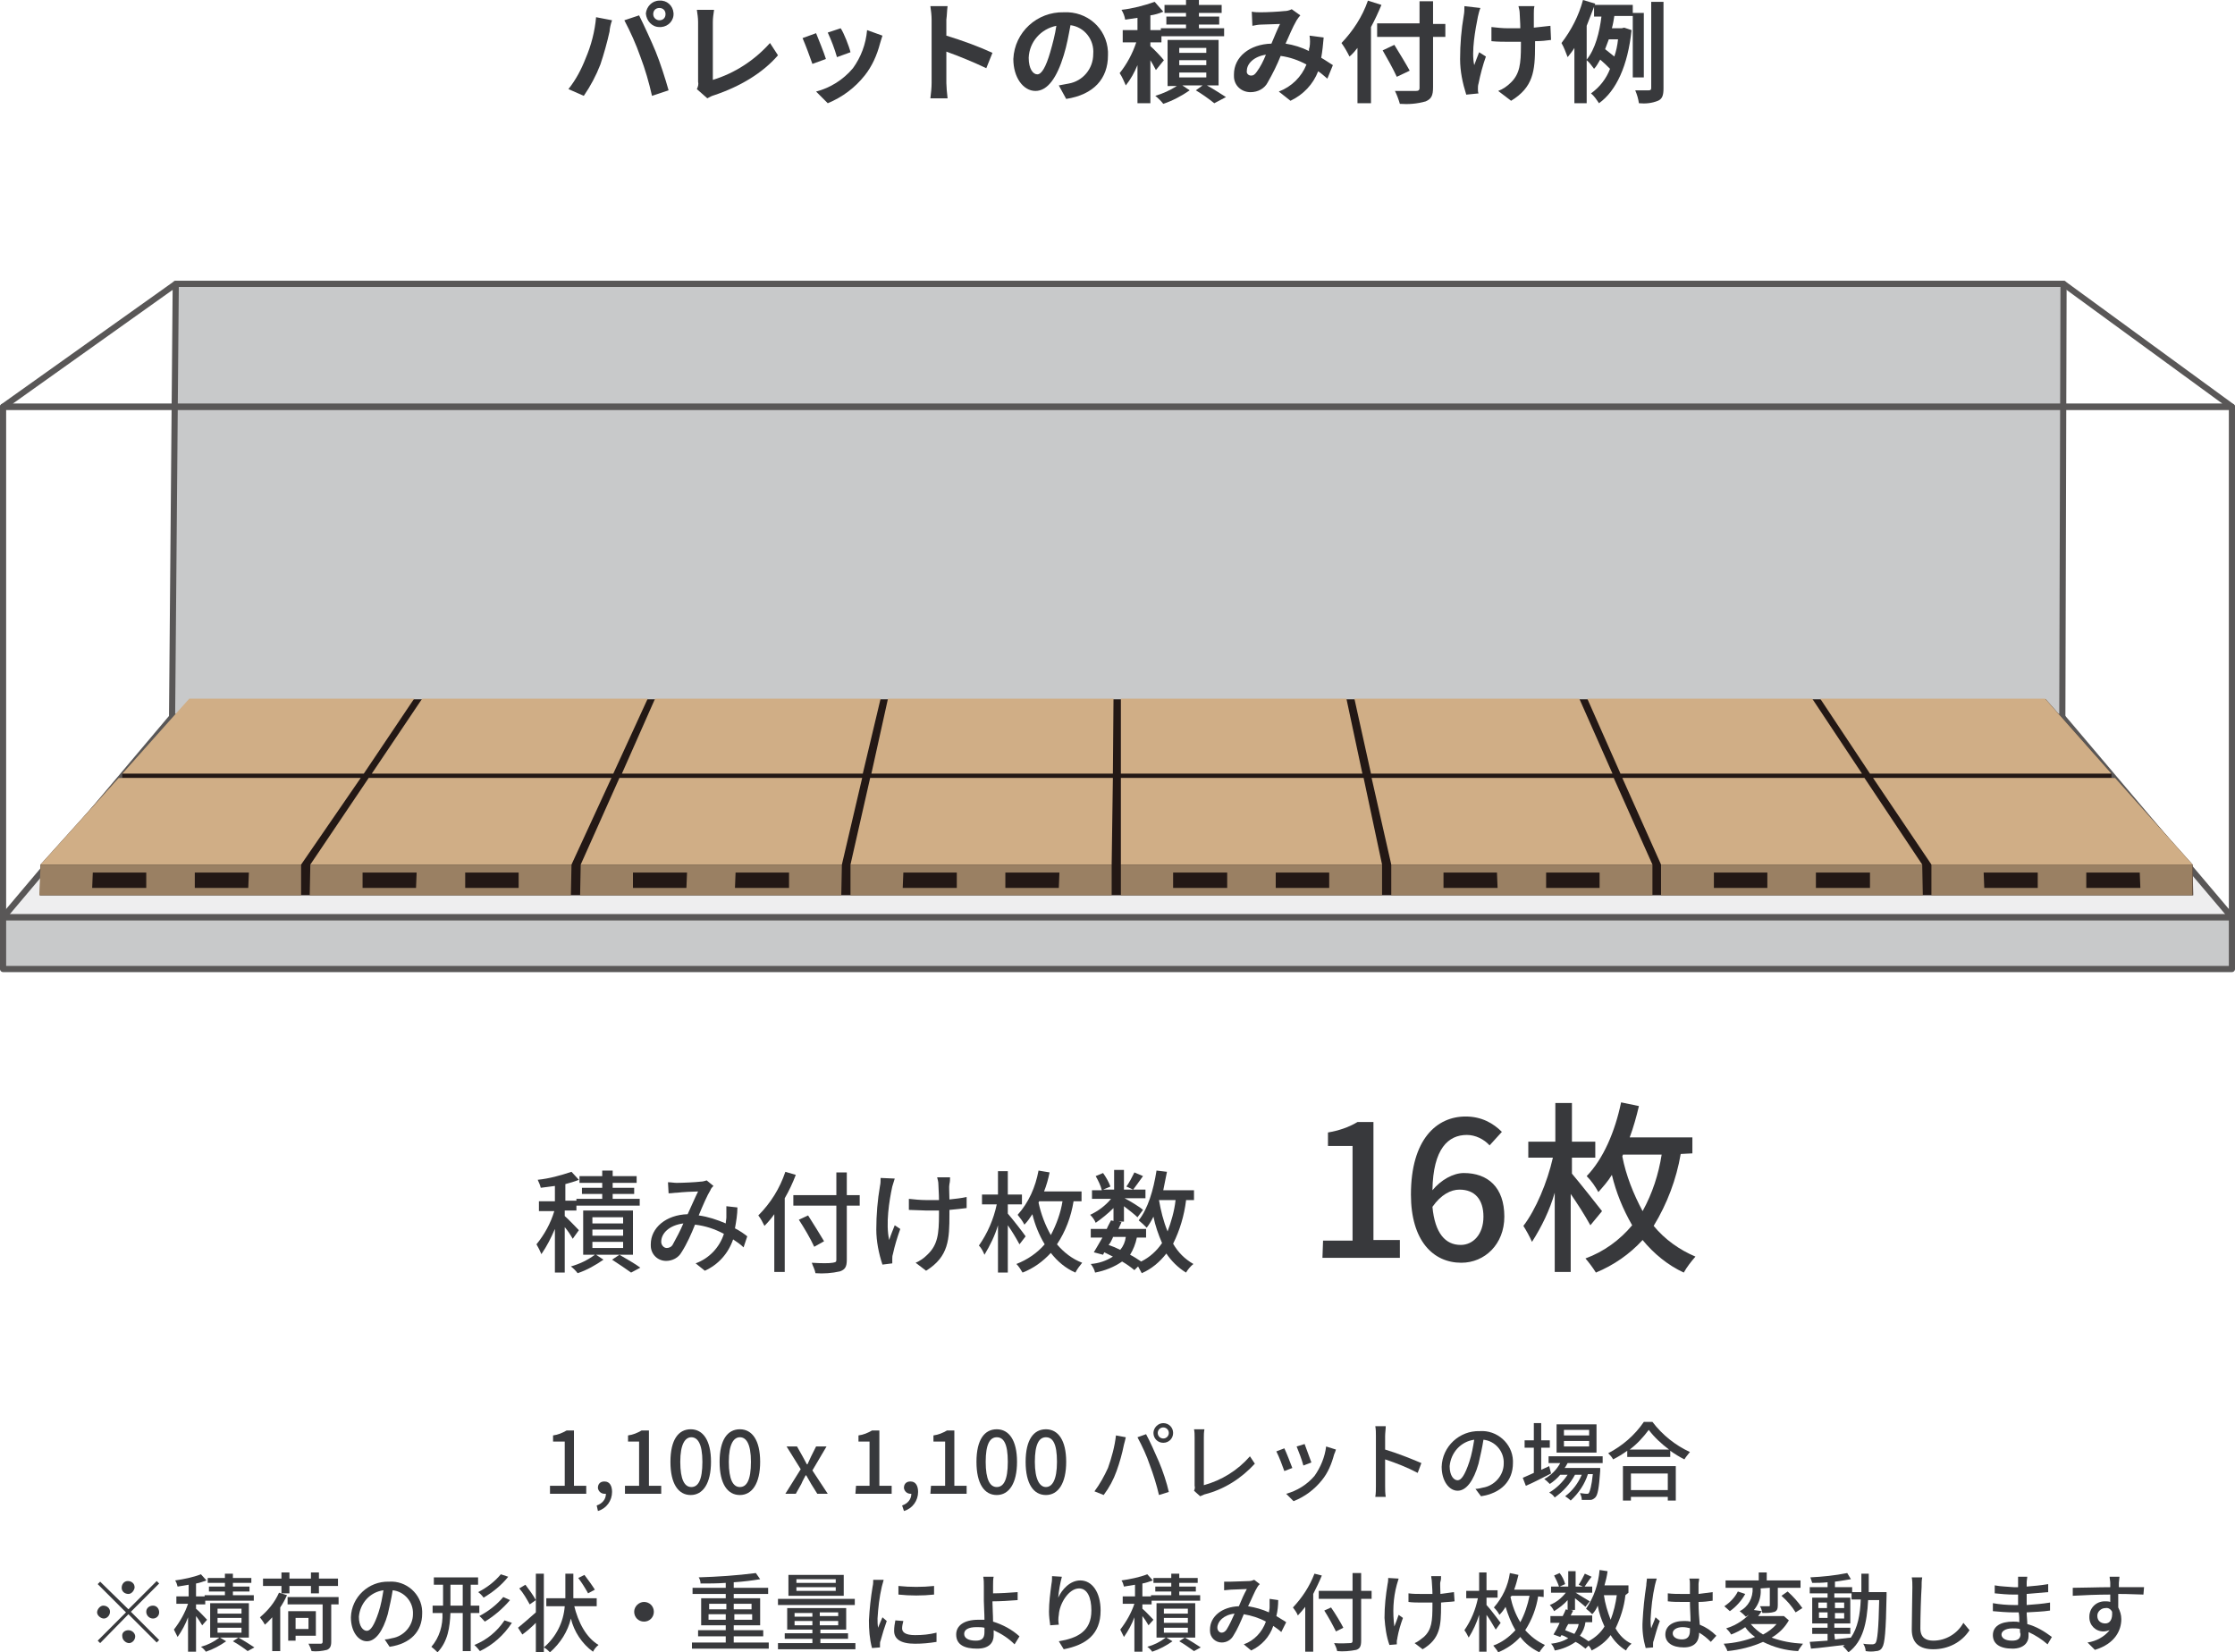 <?xml version="1.0" encoding="utf-8"?>
<!-- Generator: Adobe Illustrator 25.3.1, SVG Export Plug-In . SVG Version: 6.00 Build 0)  -->
<svg version="1.1" id="レイヤー_1" xmlns="http://www.w3.org/2000/svg" xmlns:xlink="http://www.w3.org/1999/xlink" x="0px"
	 y="0px" viewBox="0 0 363.7 268.9" style="enable-background:new 0 0 363.7 268.9;" xml:space="preserve">
<style type="text/css">
	.st0{fill:#C8C9CA;stroke:#595757;stroke-linecap:round;stroke-linejoin:round;}
	.st1{fill:#EEEEEF;stroke:#595757;stroke-linecap:round;stroke-linejoin:round;}
	.st2{fill:none;stroke:#595757;stroke-linecap:round;stroke-linejoin:round;}
	.st3{fill:#231815;}
	.st4{fill:#D0AE86;}
	.st5{fill:#9A8063;}
	.st6{clip-path:url(#SVGID_2_);}
	.st7{clip-path:url(#SVGID_4_);}
	.st8{clip-path:url(#SVGID_6_);}
	.st9{clip-path:url(#SVGID_8_);}
	.st10{clip-path:url(#SVGID_10_);}
	.st11{clip-path:url(#SVGID_12_);}
	.st12{clip-path:url(#SVGID_14_);}
	.st13{clip-path:url(#SVGID_16_);}
	.st14{fill:#38393C;}
</style>
<g id="レイヤー_2_1_">
	<g id="字">
		<g>
			<polygon class="st0" points="335.8,46.2 335.6,116.7 28,116.7 28.6,46.2 			"/>
			<polygon class="st1" points="363.2,149.3 0.5,149.3 28,116.7 335.6,116.7 			"/>
			<rect x="0.5" y="66.2" class="st2" width="362.7" height="83.1"/>
			<rect x="0.5" y="149.3" class="st0" width="362.7" height="8.4"/>
			<polygon class="st2" points="0.5,66.2 28.6,46.2 335.8,46.2 363.2,66.2 			"/>
		</g>
		<path class="st3" d="M344.2,126.6h-0.6v-0.7l-10.7-12.1h0h-302l-11,12.1v0.7h-0.6L6.6,140.7l-0.1,5h350.4l-0.1-5L344.2,126.6z"/>
		<g>
			<polygon class="st4" points="67.4,113.7 59.2,125.9 19.9,125.9 30.8,113.7 			"/>
		</g>
		<g>
			<polygon class="st4" points="105.4,113.7 99.8,125.9 60.5,125.9 68.7,113.7 			"/>
			<polygon class="st4" points="143.3,113.7 140.4,125.9 101.2,125.9 106.6,113.7 			"/>
			<polygon class="st4" points="181.2,113.7 181.1,125.9 141.8,125.9 144.5,113.7 			"/>
			<polygon class="st4" points="219.1,113.7 221.7,125.9 182.4,125.9 182.4,113.7 			"/>
			<polygon class="st4" points="257,113.7 262.4,125.9 223.1,125.9 220.4,113.7 			"/>
			<polygon class="st4" points="294.9,113.7 303,125.9 263.7,125.9 258.3,113.7 			"/>
			<polygon class="st4" points="332.8,113.7 343.6,125.9 304.3,125.9 296.2,113.7 			"/>
			<polygon class="st5" points="356.8,140.7 356.8,145.7 314.3,145.7 314.3,140.7 			"/>
			<g>
				<g>
					<defs>
						<polygon id="SVGID_1_" points="356.8,140.7 356.8,145.7 314.3,145.7 314.3,140.7 						"/>
					</defs>
					<clipPath id="SVGID_2_">
						<use xlink:href="#SVGID_1_"  style="overflow:visible;"/>
					</clipPath>
					<g class="st6">
						<polyline class="st3" points="339.5,144.5 348.3,144.5 348.2,142 339.5,142 339.5,144.5 						"/>
						<polyline class="st3" points="322.9,144.5 331.6,144.5 331.6,142 322.8,142 322.9,144.5 						"/>
					</g>
				</g>
			</g>
			<polygon class="st4" points="58.7,126.6 49,140.7 6.6,140.7 19.3,126.6 			"/>
			<polygon class="st5" points="49,140.7 49,145.7 6.4,145.7 6.6,140.7 			"/>
			<g>
				<g>
					<defs>
						<polygon id="SVGID_3_" points="49,140.7 49,145.7 6.4,145.7 6.6,140.7 						"/>
					</defs>
					<clipPath id="SVGID_4_">
						<use xlink:href="#SVGID_3_"  style="overflow:visible;"/>
					</clipPath>
					<g class="st7">
						<polyline class="st3" points="31.7,144.5 40.4,144.5 40.5,142 31.7,142 31.7,144.5 						"/>
						<polyline class="st3" points="15,144.5 23.8,144.5 23.8,142 15.1,142 15,144.5 						"/>
					</g>
				</g>
			</g>
			<polygon class="st4" points="99.5,126.6 93,140.7 50.5,140.7 60,126.6 			"/>
			<polygon class="st5" points="93,140.7 92.9,145.7 50.4,145.7 50.5,140.7 			"/>
			<g>
				<g>
					<defs>
						<polygon id="SVGID_5_" points="93,140.7 92.9,145.7 50.4,145.7 50.5,140.7 						"/>
					</defs>
					<clipPath id="SVGID_6_">
						<use xlink:href="#SVGID_5_"  style="overflow:visible;"/>
					</clipPath>
					<g class="st8">
						<polyline class="st3" points="75.7,144.5 84.4,144.5 84.4,142 75.7,142 75.7,144.5 						"/>
						<polyline class="st3" points="59,144.5 67.7,144.5 67.8,142 59,142 59,144.5 						"/>
					</g>
				</g>
			</g>
			<polygon class="st4" points="140.3,126.6 137,140.7 94.5,140.7 100.8,126.6 			"/>
			<polygon class="st5" points="137,140.7 136.9,145.7 94.4,145.7 94.5,140.7 			"/>
			<g>
				<g>
					<defs>
						<polygon id="SVGID_7_" points="137,140.7 136.9,145.7 94.4,145.7 94.5,140.7 						"/>
					</defs>
					<clipPath id="SVGID_8_">
						<use xlink:href="#SVGID_7_"  style="overflow:visible;"/>
					</clipPath>
					<g class="st9">
						<polyline class="st3" points="119.6,144.5 128.4,144.5 128.4,142 119.7,142 119.6,144.5 						"/>
						<polyline class="st3" points="103,144.5 111.7,144.5 111.8,142 103,142 103,144.5 						"/>
					</g>
				</g>
			</g>
			<polygon class="st4" points="181.1,126.6 180.9,140.7 138.4,140.7 141.6,126.6 			"/>
			<polygon class="st5" points="180.9,140.7 180.9,145.7 138.4,145.7 138.4,140.7 			"/>
			<g>
				<g>
					<defs>
						<polygon id="SVGID_9_" points="180.9,140.7 180.9,145.7 138.4,145.7 138.4,140.7 						"/>
					</defs>
					<clipPath id="SVGID_10_">
						<use xlink:href="#SVGID_9_"  style="overflow:visible;"/>
					</clipPath>
					<g class="st10">
						<polyline class="st3" points="163.6,144.5 172.3,144.5 172.4,142 163.6,142 163.6,144.5 						"/>
						<polyline class="st3" points="146.9,144.5 155.7,144.5 155.7,142 147,142 146.9,144.5 						"/>
					</g>
				</g>
			</g>
			<polygon class="st4" points="262.6,126.6 268.9,140.7 226.4,140.7 223.2,126.6 			"/>
			<polygon class="st5" points="268.9,140.7 268.9,145.7 226.4,145.7 226.4,140.7 			"/>
			<g>
				<g>
					<defs>
						<polygon id="SVGID_11_" points="268.9,140.7 268.9,145.7 226.4,145.7 226.4,140.7 						"/>
					</defs>
					<clipPath id="SVGID_12_">
						<use xlink:href="#SVGID_11_"  style="overflow:visible;"/>
					</clipPath>
					<g class="st11">
						<polyline class="st3" points="251.6,144.5 260.3,144.5 260.3,142 251.6,142 251.6,144.5 						"/>
						<polyline class="st3" points="234.9,144.5 243.7,144.5 243.6,142 234.9,142 234.9,144.5 						"/>
					</g>
				</g>
			</g>
			<polygon class="st4" points="303.4,126.6 312.8,140.7 270.3,140.7 264,126.6 			"/>
			<polygon class="st5" points="312.8,140.7 312.9,145.7 270.3,145.7 270.3,140.7 			"/>
			<g>
				<g>
					<defs>
						<polygon id="SVGID_13_" points="312.8,140.7 312.9,145.7 270.3,145.7 270.3,140.7 						"/>
					</defs>
					<clipPath id="SVGID_14_">
						<use xlink:href="#SVGID_13_"  style="overflow:visible;"/>
					</clipPath>
					<g class="st12">
						<polyline class="st3" points="295.5,144.5 304.3,144.5 304.3,142 295.5,142 295.5,144.5 						"/>
						<polyline class="st3" points="278.9,144.5 287.6,144.5 287.6,142 278.9,142 278.9,144.5 						"/>
					</g>
				</g>
			</g>
			<polygon class="st4" points="344.2,126.6 356.8,140.7 314.3,140.7 304.8,126.6 			"/>
		</g>
		<g>
			<polygon class="st4" points="221.9,126.6 224.9,140.7 182.4,140.7 182.4,126.6 			"/>
			<polygon class="st5" points="224.9,140.7 224.9,145.7 182.4,145.7 182.4,140.7 			"/>
			<g>
				<g>
					<defs>
						<polygon id="SVGID_15_" points="224.9,140.7 224.9,145.7 182.4,145.7 182.4,140.7 						"/>
					</defs>
					<clipPath id="SVGID_16_">
						<use xlink:href="#SVGID_15_"  style="overflow:visible;"/>
					</clipPath>
					<g class="st13">
						<polyline class="st3" points="207.6,144.5 216.3,144.5 216.3,142 207.6,142 207.6,144.5 						"/>
						<polyline class="st3" points="190.9,144.5 199.7,144.5 199.7,142 190.9,142 190.9,144.5 						"/>
					</g>
				</g>
			</g>
		</g>
		<path class="st14" d="M97,2.8l2.6,0.5c-0.2,0.5-0.4,1.4-0.4,1.8c-0.4,1.8-0.9,3.6-1.5,5.4c-0.7,1.8-1.6,3.5-2.7,5.1l-2.5-1.1
			c1.2-1.5,2.1-3.2,2.8-5C96.2,7.4,96.8,5.1,97,2.8z M101.6,3.3l2.4-0.8c0.7,1.4,2,4.2,2.7,5.9s1.6,4.5,2.1,6.3l-2.7,0.9
			c-0.5-2.2-1.1-4.3-1.9-6.4C103.5,7.2,102.6,5.2,101.6,3.3L101.6,3.3z M107.3,0.1c1.2-0.1,2.2,0.8,2.3,2s-0.8,2.2-2,2.3
			c-0.1,0-0.2,0-0.3,0c-1.2,0-2.1-1-2.2-2.2C105.2,1.1,106.1,0.1,107.3,0.1z M107.3,3.3c0.6,0,1-0.4,1-1s-0.4-1-1-1s-1,0.4-1,1
			S106.8,3.3,107.3,3.3z"/>
		<path class="st14" d="M113.4,14.5c0.2-0.4,0.3-0.8,0.2-1.2V3.6c0-0.7-0.1-1.3-0.2-2h2.8c-0.1,0.7-0.2,1.3-0.2,2v9.4
			c3.6-1.1,6.8-3.2,9.3-6l1.3,2c-2.5,2.9-6.2,5.1-10.4,6.5c-0.4,0.1-0.7,0.3-1.1,0.5L113.4,14.5z"/>
		<path class="st14" d="M134.4,9.6l-2.2,0.8c-0.5-1.4-1-2.8-1.6-4.2l2.2-0.8C133.2,6.4,134.1,8.6,134.4,9.6z M143.6,5.8
			c-0.2,0.6-0.3,1-0.4,1.3c-0.5,1.9-1.3,3.7-2.5,5.2c-1.6,2-3.6,3.5-6,4.5l-1.9-1.9c2.3-0.6,4.4-1.9,6-3.8c1.3-1.8,2.1-3.9,2.3-6.2
			L143.6,5.8z M138.4,8.5l-2.2,0.8c-0.4-1.4-0.9-2.7-1.5-4l2.1-0.7C137.3,5.3,138.2,7.6,138.4,8.5z"/>
		<path class="st14" d="M160.5,11.1c-2.1-1-4.3-1.9-6.5-2.7v5.1c0,0.5,0.1,1.8,0.2,2.5h-2.8c0.1-0.8,0.2-1.7,0.2-2.5V3.2
			c0-0.7-0.1-1.5-0.2-2.2h2.8c-0.1,0.7-0.1,1.5-0.2,2.2v2.6c2.6,0.8,5.1,1.7,7.5,2.8L160.5,11.1z"/>
		<path class="st14" d="M172.3,13.9c0.6-0.1,1.1-0.2,1.6-0.3c2.3-0.4,4-2.4,4-4.8c0.2-2.3-1.4-4.4-3.7-4.7c-0.3,1.6-0.6,3.3-1.1,4.9
			c-1.1,3.6-2.6,5.8-4.6,5.8s-3.6-2.2-3.6-5.2c0.2-4.4,3.9-7.7,8.2-7.6c3.8-0.2,7,2.6,7.2,6.4c0,0.2,0,0.4,0,0.6
			c0,3.8-2.3,6.4-6.8,7.1L172.3,13.9z M170.9,8.5c0.4-1.4,0.8-2.9,1-4.3c-2.5,0.5-4.4,2.6-4.5,5.2c0,1.8,0.7,2.7,1.4,2.7
			S170.2,10.9,170.9,8.5z"/>
		<path class="st14" d="M188.1,11.4c-0.3-0.6-0.6-1.1-0.9-1.6v7h-2.1v-6.2c-0.5,1.2-1.1,2.3-1.9,3.3c-0.3-0.7-0.6-1.4-1-2
			c1.2-1.5,2.1-3.2,2.7-5h-2.2v-2h2.4v-2c-0.7,0.1-1.4,0.2-2,0.3c-0.1-0.6-0.3-1.1-0.6-1.6c1.8-0.2,3.7-0.7,5.4-1.3l1.4,1.6
			c-0.7,0.3-1.4,0.5-2.1,0.6v2.4h1.7V4.6h4.1V4h-3.2V2.7h3.2V2.1h-3.5V0.8h3.5V0h2.1v0.8h3.7v1.3h-3.7v0.6h3.3V4h-3.3v0.6h4.1v1.3
			H189v1h-1.8v0.6c0.6,0.5,1.9,1.9,2.2,2.3L188.1,11.4z M196.4,13.9c1.1,0.6,2.3,1.4,3.1,1.9l-1.9,1c-1-0.8-2-1.5-3-2.1l1.1-0.8
			h-3.3l1.2,0.8c-1.3,0.9-2.8,1.7-4.3,2.2c-0.3-0.4-0.9-1-1.3-1.3c1.3-0.4,2.4-0.9,3.5-1.6H190V6.5h8.3v7.4L196.4,13.9z M191.9,8.6
			h4.4V7.8h-4.4V8.6z M191.9,10.6h4.4V9.8h-4.4V10.6z M191.9,12.6h4.4v-0.8h-4.4V12.6z"/>
		<path class="st14" d="M216,12.8c-0.5-0.4-1-0.9-1.5-1.2c-0.8,2.1-2.4,3.8-4.5,4.8l-1.9-1.5c2.1-0.8,3.7-2.4,4.5-4.4
			c-1.3-0.7-2.7-1.2-4.2-1.4c-0.6,1.5-1.3,2.9-2.1,4.3c-0.5,1-1.6,1.6-2.8,1.6c-1.5,0-2.7-1.1-2.7-2.6c0-0.1,0-0.2,0-0.3
			c0-2.8,2.5-4.9,6.1-5c0.5-1.2,1-2.4,1.4-3.2c-0.7,0-2.2,0.1-3,0.1c-0.5,0-1,0.1-1.5,0.2l-0.1-2.3c0.5,0.1,1,0.1,1.5,0.1
			c1,0,2.9-0.1,3.8-0.2c0.4,0,0.8-0.1,1.2-0.3l1.4,1c-0.2,0.2-0.4,0.5-0.6,0.8c-0.7,1.2-1.2,2.5-1.8,3.8c1.3,0.2,2.6,0.6,3.8,1.2
			c0-0.2,0-0.4,0.1-0.6c0.1-0.6,0.1-1.3,0-1.9l2.3,0.3c-0.1,1.1-0.2,2.2-0.4,3.3c0.7,0.4,1.4,0.9,1.9,1.2L216,12.8z M206,8.9
			c-2,0.3-3.1,1.5-3.1,2.6c-0.1,0.4,0.2,0.8,0.7,0.8c0,0,0,0,0,0c0.4,0,0.6-0.2,0.9-0.6C205.1,10.9,205.6,9.9,206,8.9z"/>
		<path class="st14" d="M224.8,0.8c-0.5,1.2-1.1,2.5-1.7,3.6v12.4h-2.2v-9c-0.4,0.5-0.8,1-1.3,1.4c-0.4-0.8-0.8-1.5-1.3-2.2
			c1.9-2,3.4-4.3,4.3-6.9L224.8,0.8z M235.2,6h-2v8.2c0,1.4-0.3,1.9-1.2,2.3c-1.4,0.4-2.8,0.5-4.2,0.4c-0.2-0.7-0.5-1.5-0.8-2.1
			c1.4,0,3,0,3.4,0s0.6-0.1,0.6-0.5V6h-6.9V3.8h6.9V0.2h2.2v3.7h2L235.2,6z M227.3,12.5c-0.7-1.5-1.5-2.9-2.3-4.3l1.9-0.9
			c0.8,1.3,1.9,3.1,2.5,4.2L227.3,12.5z"/>
		<path class="st14" d="M240.9,1.3c-0.2,0.5-0.3,1-0.4,1.4c-0.4,2-1.1,5.7-0.6,7.9c0.2-0.5,0.5-1.4,0.8-2.1l1.1,0.7
			c-0.5,1.4-0.9,2.9-1.2,4.4c-0.1,0.3-0.1,0.6-0.1,0.9c0,0.2,0,0.5,0.1,0.7l-2,0.2c-0.6-1.9-1-3.8-1-5.8c0-2.4,0.2-4.8,0.6-7.1
			c0.1-0.5,0.1-1,0.1-1.5L240.9,1.3z M252.4,6.5c-0.7,0.1-1.6,0.2-2.6,0.2v0.7c0,4.2-0.3,6.8-3.9,9l-2.1-1.6
			c0.8-0.3,1.5-0.8,2.1-1.4c1.4-1.4,1.6-3,1.6-6V6.8c-0.7,0-1.4,0-2,0s-1.9,0-2.8-0.1V4.4c0.9,0.1,1.8,0.2,2.7,0.2c0.6,0,1.3,0,2,0
			c0-1-0.1-1.9-0.1-2.4c0-0.4-0.1-0.8-0.2-1.2h2.6c-0.1,0.4-0.1,0.8-0.1,1.2c0,0.4,0,1.3,0,2.3c0.9-0.1,1.8-0.2,2.7-0.3L252.4,6.5z"
			/>
		<path class="st14" d="M265.7,12.5V2.6h-3c-0.1,0.6-0.2,1.3-0.4,2h1.6l0.4-0.1l1.2,0.4c-0.6,5.8-2.5,9.9-5.3,11.9
			c-0.4-0.6-0.8-1.2-1.3-1.6c1.4-1,2.5-2.4,3.1-4c-0.5-0.5-1-1-1.6-1.5c-0.3,0.5-0.6,1.1-1,1.5c-0.4-0.5-0.7-1-1.2-1.4v7h-2v-9
			c-0.3,0.5-0.7,1-1.1,1.5c-0.3-0.8-0.6-1.6-1-2.3c1.6-2.1,2.8-4.4,3.5-7l2,0.6l-0.1,0.2h6.2v1.3h1.8v10.5H265.7z M258.2,9.7
			c1.4-1.7,2.1-4.5,2.4-7h-1.2V1.1c-0.4,1-0.8,2.1-1.2,3.1V9.7z M261.8,6.4c-0.2,0.5-0.4,1.1-0.6,1.6c0.5,0.4,1,0.8,1.5,1.2
			c0.3-0.9,0.5-1.8,0.6-2.8L261.8,6.4z M270.7,0.3v14.1c0,1.1-0.2,1.7-0.9,2c-1,0.4-2,0.5-3.1,0.4c-0.1-0.7-0.3-1.4-0.6-2.1
			c1,0,1.9,0,2.2,0s0.4-0.1,0.4-0.4v-14H270.7z"/>
		<path class="st14" d="M93.2,201.6c-0.4-0.7-0.8-1.3-1.3-1.9v7.4h-1.6v-7.1c-0.6,1.4-1.3,2.8-2.2,4.1c-0.2-0.5-0.5-1.1-0.8-1.6
			c1.3-1.6,2.3-3.4,2.9-5.4h-2.5v-1.6h2.6V193c-0.8,0.1-1.5,0.2-2.3,0.3c-0.1-0.4-0.3-0.9-0.5-1.3c1.9-0.2,3.7-0.7,5.5-1.3l1.2,1.3
			c-0.7,0.3-1.5,0.5-2.2,0.7v2.7h1.8v-0.3H98v-0.8h-3.3v-1H98v-0.8h-3.7v-1.1H98v-0.9h1.7v0.9h3.9v1.1h-3.9v0.8h3.5v1h-3.5v0.8h4.4
			v1.1H93.8v0.8h-1.9v0.9c0.6,0.5,2,2,2.3,2.3L93.2,201.6z M103,204.2h-6l1.2,0.8c-1.3,0.9-2.7,1.7-4.2,2.2
			c-0.3-0.4-0.7-0.8-1.1-1.1c1.4-0.4,2.7-1,3.9-1.9h-1.9V197h8.1V204.2z M101.4,198.1h-5v1h5V198.1z M101.4,200.1h-5v1h5V200.1z
			 M101.4,202.1h-5v1h5V202.1z M100.8,204.2c1.2,0.7,2.6,1.5,3.4,2.1l-1.5,0.8c-0.7-0.5-2-1.4-3.1-2.1L100.8,204.2z"/>
		<path class="st14" d="M121,203c-0.5-0.5-1.1-0.9-1.7-1.3c-0.8,2.3-2.4,4.1-4.6,5.1l-1.5-1.2c2.2-0.8,3.9-2.6,4.6-4.8
			c-1.5-0.8-3-1.3-4.7-1.5c-0.6,1.5-1.3,3.1-2.2,4.5c-0.5,0.9-1.5,1.4-2.5,1.4c-1.4,0-2.5-1.1-2.5-2.5c0-0.1,0-0.1,0-0.2
			c0-2.7,2.5-4.8,6-4.9c0.6-1.3,1.2-2.7,1.7-3.7c-0.7,0-2.6,0.1-3.4,0.2c-0.4,0-0.9,0.1-1.4,0.1l-0.1-1.8c0.5,0,1,0.1,1.4,0.1
			c1,0,3.1-0.1,3.9-0.2c0.3,0,0.7-0.1,1-0.2l1.1,0.9c-0.2,0.2-0.4,0.4-0.5,0.7c-0.5,0.8-1.2,2.4-1.9,4.1c1.5,0.2,3,0.7,4.4,1.3
			c0-0.3,0.1-0.7,0.1-1c0-0.6,0-1.2,0-1.8l1.8,0.2c0,1.1-0.2,2.3-0.4,3.4c0.8,0.4,1.5,0.9,2,1.3L121,203z M111.2,199.1
			c-2.3,0.3-3.6,1.6-3.6,3c0,0.5,0.4,1,0.9,1c0,0,0,0,0,0c0.4,0,0.8-0.2,1-0.6C110.1,201.4,110.7,200.3,111.2,199.1L111.2,199.1z"/>
		<path class="st14" d="M129.5,191.2c-0.5,1.3-1.1,2.6-1.8,3.8V207H126v-9.4c-0.5,0.7-1,1.3-1.6,1.9c-0.3-0.6-0.6-1.2-1-1.7
			c2-2,3.5-4.4,4.4-7.1L129.5,191.2z M139.9,196.2h-2.1v8.8c0,1.2-0.3,1.6-1.1,1.9c-1.3,0.3-2.7,0.4-4,0.3c-0.1-0.6-0.4-1.1-0.6-1.7
			c1.5,0.1,2.9,0.1,3.4,0s0.6-0.1,0.6-0.5v-8.8h-7v-1.7h7v-3.7h1.7v3.7h2.1L139.9,196.2z M132.5,202.9c-0.7-1.5-1.6-3-2.5-4.4
			l1.5-0.7c0.9,1.4,2,3.2,2.6,4.2L132.5,202.9z"/>
		<path class="st14" d="M145.6,191.8c-0.1,0.4-0.3,0.9-0.4,1.3c-0.5,2.3-1.1,6.1-0.5,8.7c0.2-0.7,0.6-1.6,0.9-2.4l0.9,0.6
			c-0.5,1.4-0.9,2.7-1.2,4.1c-0.1,0.3-0.1,0.5-0.1,0.8c0,0.2,0,0.4,0,0.7l-1.6,0.2c-0.6-1.8-1-3.8-1-5.7c0-2.4,0.2-4.8,0.6-7.1
			c0.1-0.4,0.1-0.9,0.1-1.3L145.6,191.8z M157.3,196.6c-0.8,0.1-1.7,0.2-2.8,0.3v0.7c0,4.1-0.1,6.9-3.8,9.2l-1.7-1.3
			c0.7-0.3,1.3-0.7,1.9-1.3c1.7-1.6,1.9-3.4,1.9-6.6V197c-0.7,0-1.4,0-2.1,0s-2-0.1-2.8-0.1v-1.8c0.9,0.1,1.9,0.2,2.8,0.2
			c0.7,0,1.4,0,2.1,0c0-1.1-0.1-2.1-0.1-2.6c0-0.4-0.1-0.7-0.2-1.1h2.1c0,0.3,0,0.7-0.1,1.1s0,1.4,0,2.5c0.9-0.1,1.9-0.2,2.8-0.4
			L157.3,196.6z"/>
		<path class="st14" d="M165.9,202.5c-0.6-1.1-1.2-2.1-1.9-3.1v7.7h-1.6v-7.7c-0.5,1.7-1.3,3.3-2.2,4.8c-0.2-0.5-0.5-1.1-0.9-1.5
			c1.4-2,2.4-4.3,2.9-6.7h-2.4v-1.6h2.6v-3.8h1.6v3.8h2.3v1.6H164v1.5c0.7,0.8,2.5,3.1,2.9,3.7L165.9,202.5z M174.7,195.5
			c-0.4,2.5-1.3,4.9-2.7,7c1.1,1.3,2.5,2.4,4.1,3c-0.4,0.5-0.8,1-1.1,1.6c-1.6-0.7-2.9-1.8-4-3.2c-1.3,1.4-2.8,2.5-4.6,3.2
			c-0.3-0.5-0.6-1-1-1.4c1.8-0.7,3.4-1.8,4.6-3.2c-0.9-1.5-1.6-3.2-2-4.9c-0.4,0.6-0.8,1.2-1.3,1.7c-0.3-0.6-0.7-1.1-1.1-1.6
			c1.8-2,2.9-4.5,3.4-7.2l1.8,0.3c-0.2,1-0.5,2.1-0.9,3.1h6.1v1.6L174.7,195.5z M169,195.7c0.4,1.9,1.1,3.7,2,5.3
			c0.9-1.7,1.6-3.6,1.9-5.5h-3.8L169,195.7z"/>
		<path class="st14" d="M193,195.4c-0.3,2.4-1,4.8-2.1,7c0.8,1.4,1.9,2.5,3.3,3.3c-0.5,0.4-0.9,0.9-1.2,1.4
			c-1.3-0.8-2.4-1.9-3.2-3.1c-1.1,1.4-2.4,2.5-4,3.2c-0.2-0.4-0.4-0.7-0.6-1.1l-0.6,0.6c-0.6-0.5-1.3-1-2-1.4
			c-1.3,0.9-2.8,1.5-4.4,1.8c-0.1-0.5-0.4-1-0.7-1.4c1.3-0.1,2.5-0.5,3.6-1.2l-1.4-0.7l-0.2,0.4l-1.5-0.4c0.4-0.7,0.9-1.5,1.4-2.4
			h-1.9V200h2.6c0.2-0.5,0.5-1,0.7-1.4l0.4,0.1v-2.1c-0.9,0.9-1.9,1.7-2.9,2.4c-0.2-0.5-0.5-0.9-0.9-1.3c1.3-0.6,2.5-1.5,3.4-2.6
			h-3.1v-1.4h1.6c-0.2-0.8-0.6-1.6-1-2.3l1.2-0.5c0.5,0.7,0.9,1.4,1.2,2.2l-1.2,0.5h1.8v-3.2h1.6v3.2h3.5v1.4h-3.4
			c0.8,0.4,2.6,1.5,3,1.9l-0.9,1.2c-0.4-0.4-1.4-1.2-2.2-1.8v2.5h-0.9l0.5,0.1l-0.5,1.1h4.5v1.4h-1.5c-0.2,1-0.6,2-1.1,2.8
			c0.6,0.3,1.2,0.7,1.8,1.1c1.4-0.7,2.5-1.7,3.4-3c-0.6-1.4-1.1-2.8-1.4-4.3c-0.3,0.6-0.7,1.3-1.1,1.8c-0.4-0.4-0.8-0.8-1.3-1.2
			c1.5-1.9,2.4-4.9,2.9-8.1l1.7,0.2c-0.2,1-0.4,2-0.6,3h5v1.6H193z M181.1,201.4c-0.2,0.4-0.4,0.9-0.7,1.2c0.6,0.2,1.3,0.5,1.9,0.8
			c0.5-0.6,0.8-1.3,0.9-2.1H181.1z M186,191.4c-0.6,0.8-1.2,1.7-1.6,2.2l-1.1-0.5c0.5-0.7,0.9-1.5,1.3-2.3L186,191.4z M188.6,195.3
			c0.3,1.7,0.7,3.4,1.4,5.1c0.6-1.6,1.1-3.3,1.3-5.1H188.6z"/>
		<path class="st14" d="M215.3,201.9h4.8v-15.4h-4v-2.2c1.7-0.3,3.3-0.8,4.8-1.7h2.6v19.2h4.3v2.9h-12.6L215.3,201.9z"/>
		<path class="st14" d="M258.8,199.4c-1-1.8-2.1-3.5-3.2-5.1V207H253v-12.9c-0.8,2.8-2.1,5.5-3.7,8c-0.4-0.9-0.9-1.8-1.4-2.6
			c2-2.6,3.9-7.1,4.8-11.1h-4v-2.6h4.4v-6.3h2.7v6.3h3.8v2.6h-3.8v2.6c1.2,1.4,4.2,5.2,4.9,6.1L258.8,199.4z M273.5,187.8
			c-0.7,4.1-2.2,8.1-4.4,11.7c1.8,2.2,4.2,3.9,6.8,5c-0.7,0.8-1.4,1.7-1.9,2.6c-2.6-1.2-4.9-3.1-6.7-5.3c-2.1,2.3-4.7,4.1-7.6,5.3
			c-0.5-0.8-1.1-1.6-1.7-2.3c3-1.1,5.6-3,7.6-5.4c-1.5-2.6-2.6-5.3-3.3-8.2c-0.6,1-1.4,1.9-2.2,2.8c-0.5-0.9-1.1-1.8-1.9-2.6
			c2.7-2.8,4.6-7.2,5.6-12l2.9,0.6c-0.4,1.7-0.9,3.5-1.5,5.1h10.2v2.6L273.5,187.8z M264,188.2c0.6,3.1,1.8,6.1,3.3,8.9
			c1.6-2.9,2.6-6,3.1-9.2h-6.3L264,188.2z"/>
		<path class="st14" d="M89.6,241.8h2.3v-7.2H90v-1c0.8-0.1,1.5-0.4,2.2-0.8h1.2v9h2v1.3h-5.9V241.8z"/>
		<path class="st14" d="M97.1,245c0.9-0.3,1.5-1,1.5-1.9c-0.1,0-0.1,0-0.2,0c-0.6,0-1-0.4-1.1-0.9c0,0,0,0,0-0.1c0-0.6,0.4-1,1-1
			c0,0,0.1,0,0.1,0c0.8,0,1.2,0.7,1.2,1.7c0,1.4-0.9,2.7-2.3,3.1L97.1,245z"/>
		<path class="st14" d="M101.7,241.8h2.3v-7.2h-1.8v-1c0.8-0.1,1.5-0.4,2.2-0.8h1.2v9h2v1.3h-5.9L101.7,241.8z"/>
		<path class="st14" d="M109.1,237.9c0-3.6,1.3-5.3,3.3-5.3s3.3,1.8,3.3,5.3s-1.3,5.4-3.3,5.4S109.1,241.5,109.1,237.9z
			 M114.3,237.9c0-3-0.8-4-1.8-4s-1.8,1.1-1.8,4s0.7,4.1,1.8,4.1S114.3,240.9,114.3,237.9z"/>
		<path class="st14" d="M117.1,237.9c0-3.6,1.3-5.3,3.3-5.3s3.3,1.8,3.3,5.3s-1.3,5.4-3.3,5.4S117.1,241.5,117.1,237.9z
			 M122.2,237.9c0-3-0.8-4-1.8-4s-1.8,1.1-1.8,4s0.7,4.1,1.8,4.1S122.2,240.9,122.2,237.9z"/>
		<path class="st14" d="M130.3,239.1l-2.3-3.7h1.7l0.9,1.6c0.2,0.4,0.5,0.9,0.7,1.3h0.1l0.6-1.3l0.8-1.6h1.7l-2.3,3.9l2.5,3.8H133
			l-1-1.6c-0.3-0.5-0.5-0.9-0.8-1.4h-0.1c-0.2,0.4-0.5,0.9-0.7,1.4l-0.9,1.6h-1.7L130.3,239.1z"/>
		<path class="st14" d="M139.3,241.8h2.2v-7.2h-1.8v-1c0.8-0.1,1.5-0.4,2.2-0.8h1.2v9h2v1.3h-5.9L139.3,241.8z"/>
		<path class="st14" d="M146.8,245c0.9-0.3,1.5-1,1.5-1.9c0,0-0.1,0-0.1,0c-0.6,0-1-0.4-1.1-0.9c0,0,0-0.1,0-0.1c0-0.6,0.4-1,1-1
			c0,0,0.1,0,0.1,0c0.8,0,1.2,0.7,1.2,1.7c0,1.4-0.9,2.7-2.3,3.1L146.8,245z"/>
		<path class="st14" d="M151.5,241.8h2.3v-7.2h-1.9v-1c0.8-0.1,1.5-0.4,2.2-0.8h1.2v9h2v1.3h-5.9L151.5,241.8z"/>
		<path class="st14" d="M158.9,237.9c0-3.6,1.3-5.3,3.3-5.3s3.3,1.8,3.3,5.3s-1.3,5.4-3.3,5.4S158.9,241.5,158.9,237.9z M164,237.9
			c0-3-0.7-4-1.8-4s-1.8,1.1-1.8,4s0.7,4.1,1.8,4.1S164,240.9,164,237.9L164,237.9z"/>
		<path class="st14" d="M166.9,237.9c0-3.6,1.3-5.3,3.3-5.3s3.3,1.8,3.3,5.3s-1.3,5.4-3.3,5.4S166.9,241.5,166.9,237.9z M172,237.9
			c0-3-0.7-4-1.8-4s-1.8,1.1-1.8,4s0.8,4.1,1.8,4.1S172,240.9,172,237.9z"/>
		<path class="st14" d="M181.6,233.6l1.6,0.3c-0.1,0.4-0.2,0.9-0.3,1.2c-0.3,1.5-0.7,2.9-1.2,4.3c-0.5,1.4-1.2,2.7-2.1,3.9l-1.5-0.6
			c0.9-1.2,1.6-2.5,2.2-3.8C180.9,237.2,181.4,235.4,181.6,233.6z M185.1,233.9l1.4-0.5c0.6,1.1,1.5,3.1,2.1,4.5s1.3,3.5,1.6,4.9
			l-1.6,0.5c-0.4-1.7-0.9-3.3-1.5-4.9C186.6,236.9,185.9,235.4,185.1,233.9z M189.3,231.6c0.9,0,1.6,0.7,1.6,1.6s-0.7,1.6-1.6,1.6
			s-1.6-0.7-1.6-1.6C187.7,232.4,188.4,231.6,189.3,231.6z M189.3,234.1c0.5,0,0.9-0.4,0.9-0.9c0-0.5-0.4-0.9-0.9-0.9
			c-0.5,0-0.9,0.4-0.9,0.9C188.4,233.7,188.8,234.1,189.3,234.1z"/>
		<path class="st14" d="M194.3,242.6c0.1-0.2,0.2-0.5,0.1-0.8V234c0-0.5,0-1-0.1-1.4h1.7c-0.1,0.5-0.1,0.9-0.1,1.4v7.7
			c2.9-0.8,5.5-2.4,7.5-4.7l0.8,1.2c-2.2,2.4-5,4.2-8.2,5c-0.2,0.1-0.5,0.2-0.7,0.3L194.3,242.6z"/>
		<path class="st14" d="M210.3,238.9l-1.3,0.5c-0.4-1.1-0.8-2.2-1.3-3.2l1.3-0.5C209.3,236.3,210,238.1,210.3,238.9z M217.4,235.9
			c-0.1,0.3-0.2,0.6-0.3,0.8c-0.4,1.5-1,3-2,4.2c-1.2,1.5-2.8,2.7-4.6,3.4l-1.2-1.2c1.8-0.5,3.4-1.5,4.6-2.9c1-1.4,1.7-3.1,1.9-4.8
			L217.4,235.9z M213.4,238l-1.3,0.5c-0.3-1.1-0.7-2.1-1.1-3.1l1.3-0.4C212.5,235.6,213.2,237.4,213.4,238L213.4,238z"/>
		<path class="st14" d="M230.7,239.7c-1.7-0.9-3.5-1.6-5.3-2.2v4.3c0,0.6,0,1.2,0.1,1.8h-1.7c0.1-0.6,0.1-1.2,0.1-1.8v-8.1
			c0-0.5,0-1.1-0.1-1.6h1.7c0,0.5-0.1,1.1-0.1,1.6v2.2c2,0.6,4,1.4,5.9,2.2L230.7,239.7z"/>
		<path class="st14" d="M240.1,242.3c0.4,0,0.8-0.1,1.2-0.2c1.9-0.3,3.4-2,3.4-3.9c0.1-2-1.4-3.7-3.3-3.9c-0.2,1.3-0.5,2.6-0.8,3.9
			c-0.8,2.8-2,4.4-3.4,4.4s-2.6-1.6-2.6-3.9c0.1-3.3,2.9-5.9,6.2-5.8c2.8-0.2,5.3,2,5.4,4.8c0,0.1,0,0.3,0,0.4
			c0,2.9-1.9,4.9-5.2,5.4L240.1,242.3z M239.1,237.9c0.4-1.2,0.6-2.4,0.8-3.6c-2.2,0.3-3.8,2.1-4,4.3c0,1.6,0.7,2.3,1.3,2.3
			S238.4,240,239.1,237.9L239.1,237.9z"/>
		<path class="st14" d="M252.4,239.8c-1.4,0.7-2.9,1.5-4.1,2l-0.5-1.3c0.5-0.2,1.1-0.5,1.8-0.8v-4.1h-1.5v-1.2h1.5v-2.8h1.2v2.8h1.4
			v1.2h-1.4v3.6l1.3-0.6L252.4,239.8z M255.1,238.1c-0.2,0.3-0.3,0.6-0.5,0.8h5.8c0,0,0,0.3,0,0.5c-0.2,2.8-0.4,3.9-0.8,4.3
			c-0.2,0.2-0.5,0.4-0.8,0.4c-0.5,0-0.9,0-1.4,0c0-0.4-0.1-0.7-0.3-1.1c0.4,0,0.7,0.1,1.1,0.1c0.2,0,0.3,0,0.4-0.2s0.4-1,0.6-3h-0.8
			c-0.5,1.6-1.5,3.1-2.8,4.3c-0.3-0.3-0.6-0.5-0.9-0.7c1.2-0.9,2.1-2.1,2.7-3.5h-1.1c-0.8,1.5-1.9,2.7-3.3,3.7
			c-0.2-0.3-0.5-0.6-0.9-0.8c1.2-0.7,2.2-1.7,3-2.9h-1.2c-0.5,0.6-1.1,1.1-1.7,1.5c-0.3-0.3-0.6-0.6-0.9-0.8c1.1-0.6,2-1.5,2.6-2.6
			H252V237h8.8v1.1H255.1z M259.8,236.4h-6.5v-4.6h6.5V236.4z M258.6,232.7h-4.1v0.9h4.1V232.7z M258.6,234.5h-4.1v0.9h4.1V234.5z"
			/>
		<path class="st14" d="M268.9,231.4c1.6,2.1,3.7,3.8,6.1,4.9c-0.3,0.4-0.6,0.7-0.9,1.2c-0.8-0.4-1.6-0.9-2.3-1.4v1h-7v-1
			c-0.7,0.5-1.5,1-2.3,1.4c-0.2-0.4-0.5-0.7-0.8-1c2.3-1.2,4.3-2.9,5.8-5.1L268.9,231.4z M264.1,238.6h8.6v5.6h-1.3v-0.6h-6v0.6
			h-1.3L264.1,238.6z M271.6,235.9c-1.2-0.9-2.4-2-3.3-3.2c-0.9,1.2-1.9,2.3-3.1,3.2H271.6z M265.4,239.8v2.7h6v-2.7H265.4z"/>
		<path class="st14" d="M20.9,261.9l4.6-4.6l0.4,0.4l-4.6,4.6l4.6,4.6l-0.4,0.4l-4.6-4.6l-4.6,4.7l-0.4-0.4l4.6-4.6l-4.6-4.6
			l0.4-0.4L20.9,261.9z M17.9,262.3c0,0.6-0.5,1.1-1,1.1s-1.1-0.5-1.1-1s0.5-1.1,1-1.1c0,0,0,0,0,0
			C17.4,261.3,17.9,261.7,17.9,262.3z M20.9,259.4c-0.6,0-1.1-0.4-1.1-1c0-0.6,0.4-1.1,1-1.1s1.1,0.4,1.1,1c0,0,0,0,0,0.1
			C21.8,258.9,21.4,259.4,20.9,259.4z M20.9,265.3c0.6,0,1.1,0.5,1.1,1c0,0.6-0.5,1.1-1,1.1s-1.1-0.5-1.1-1.1l0,0
			C19.8,265.7,20.3,265.3,20.9,265.3L20.9,265.3z M23.8,262.3c0-0.6,0.5-1,1.1-1s1,0.5,1,1.1c0,0.6-0.5,1-1,1
			C24.3,263.4,23.8,262.9,23.8,262.3C23.8,262.3,23.8,262.3,23.8,262.3L23.8,262.3z"/>
		<path class="st14" d="M32.9,264.5c-0.3-0.5-0.6-1-1-1.5v5.8h-1.3v-5.6c-0.4,1.1-1,2.2-1.7,3.2c-0.2-0.4-0.4-0.8-0.6-1.2
			c1-1.3,1.8-2.7,2.3-4.2h-1.9v-1.2h2v-1.9c-0.6,0.1-1.2,0.2-1.8,0.3c-0.1-0.4-0.2-0.7-0.4-1c1.4-0.2,2.9-0.5,4.2-1l0.9,1
			c-0.6,0.2-1.1,0.4-1.7,0.5v2.1h1.4v-0.2h3.3v-0.6H34v-0.8h2.6v-0.6h-2.8v-0.8h2.8v-0.7h1.3v0.7h3v0.8h-3v0.6h2.7v0.8h-2.7v0.6h3.4
			v0.9h-7.9v0.6h-1.5v0.7c0.5,0.4,1.5,1.5,1.8,1.8L32.9,264.5z M40.5,266.5h-4.7l1,0.6c-1,0.7-2.1,1.3-3.3,1.7
			c-0.2-0.3-0.5-0.6-0.8-0.8c1.1-0.3,2.1-0.8,3-1.5h-1.5v-5.6h6.3V266.5z M39.3,261.8h-3.9v0.8h3.9V261.8z M39.3,263.3h-3.9v0.8h3.9
			V263.3z M39.3,264.9h-3.9v0.8h3.9V264.9z M38.8,266.5c0.9,0.5,2,1.2,2.6,1.6l-1.1,0.6c-0.5-0.4-1.5-1.1-2.4-1.6L38.8,266.5z"/>
		<path class="st14" d="M46.7,259.6c-0.3,0.7-0.7,1.4-1.1,2v7.1h-1.3v-5.5c-0.4,0.4-0.7,0.8-1.2,1.2c-0.2-0.4-0.5-0.8-0.8-1.2
			c1.3-1.1,2.4-2.4,3.1-4L46.7,259.6z M45.8,258.1h-3v-1.2h3v-1h1.3v1h3.5v-1h1.3v1H55v1.2h-3.1v1.2h-1.3v-1.2h-3.5v1.2h-1.3
			L45.8,258.1z M55.1,261.1h-1.2v6.1c0,0.7-0.2,1.1-0.7,1.3c-0.8,0.2-1.7,0.3-2.5,0.2c-0.1-0.4-0.3-0.8-0.5-1.2c0.9,0,1.8,0,2,0
			s0.3-0.1,0.3-0.3v-6.1h-5.7v-1.2h8.3L55.1,261.1z M48.1,266.2v0.8h-1.2v-4.8h4.5v4L48.1,266.2z M48.1,263.3v1.8h2.1v-1.8H48.1z"/>
		<path class="st14" d="M62.6,266.8c0.4,0,0.8-0.1,1.2-0.2c1.9-0.3,3.4-2,3.4-3.9c0.1-2-1.4-3.7-3.3-3.9c-0.2,1.3-0.5,2.6-0.8,3.9
			c-0.8,2.8-2,4.4-3.4,4.4s-2.6-1.6-2.6-3.9c0.1-3.3,2.9-5.9,6.2-5.8c2.8-0.2,5.3,2,5.4,4.8c0,0.1,0,0.3,0,0.4
			c0,2.9-1.9,4.9-5.3,5.4L62.6,266.8z M61.6,262.4c0.4-1.2,0.6-2.4,0.8-3.6c-2.2,0.3-3.8,2.1-4,4.3c0,1.6,0.7,2.3,1.3,2.3
			S60.9,264.5,61.6,262.4L61.6,262.4z"/>
		<path class="st14" d="M76.6,262.5v6.2h-1.3v-6.2h-2c-0.1,2.3-0.4,4.6-2.1,6.4c-0.3-0.3-0.6-0.6-1-0.9c1.3-1.5,1.9-3.5,1.8-5.5
			h-1.6v-1.2h1.7v-3.4h-1.5v-1.2h7.2v1.2h-1.2v3.4h1.4v1.2H76.6z M75.3,261.3v-3.4h-2v3.4H75.3z M83.3,264.1c-1.3,2-3.1,3.6-5.2,4.6
			c-0.3-0.4-0.6-0.7-0.9-1c2-0.8,3.7-2.2,4.9-4L83.3,264.1z M82.7,256.6c-1.1,1.4-2.5,2.5-4,3.4c-0.3-0.4-0.6-0.7-0.9-0.9
			c1.4-0.7,2.7-1.7,3.7-2.9L82.7,256.6z M83,260.4c-1.2,1.4-2.6,2.6-4.1,3.5c-0.3-0.3-0.6-0.7-0.9-0.9c1.5-0.8,2.8-1.8,3.9-3.1
			L83,260.4z"/>
		<path class="st14" d="M93.4,261.2c0.7,2.9,2,5.3,4,6.5c-0.4,0.3-0.7,0.7-0.9,1.1c-1.8-1.3-3.1-3.3-3.6-5.4c-0.5,2.1-1.7,4-3.4,5.5
			c-0.3-0.3-0.6-0.6-1-0.8v0.8h-1.3v-4.8c-0.7,0.7-1.5,1.4-2.2,1.9l-0.7-1.1c0.7-0.6,1.8-1.5,2.9-2.5v-2l-1,0.7
			c-0.5-0.9-1-1.8-1.7-2.6l1-0.6c0.6,0.8,1.2,1.6,1.7,2.5v-4.3h1.3v12c2-1.7,3.2-4.1,3.4-6.7h-3v-1.3H92c0-0.2,0-0.4,0-0.6v-3.4h1.3
			v3.4c0,0.2,0,0.4,0,0.6h3.8v1.3H93.4z M95.7,259.3c-0.5-0.9-1-1.7-1.6-2.5l1-0.5c0.6,0.8,1.2,1.6,1.7,2.4L95.7,259.3z"/>
		<path class="st14" d="M104.8,260.7c0.9,0,1.6,0.7,1.6,1.6c0,0.9-0.7,1.6-1.6,1.6s-1.6-0.7-1.6-1.6c0,0,0,0,0,0
			C103.2,261.4,104,260.7,104.8,260.7z"/>
		<path class="st14" d="M125.1,267.3v1h-12.5v-1h5.5v-1h-4.5v-1h4.5v-0.8h-4v-4.4h4v-0.7h-5.4v-1h5.4v-0.8c-1.4,0.1-2.8,0.1-4.1,0.1
			c0-0.3-0.1-0.7-0.3-1c3.1-0.1,6.2-0.3,9.3-0.7l0.7,1c-1.2,0.2-2.7,0.4-4.3,0.5v0.9h5.6v1h-5.6v0.7h4.3v4.4h-4.3v0.8h4.8v1h-4.8v1
			L125.1,267.3z M115.4,261.9h2.8V261h-2.8V261.9z M118.1,263.6v-0.9h-2.8v0.9H118.1z M119.4,261v0.9h2.9V261H119.4z M122.4,262.7
			h-2.9v0.9h2.9V262.7z"/>
		<path class="st14" d="M139.2,267.4v1h-12.6v-1h5.6v-0.7h-4.5v-0.9h4.5v-0.6h-4.1v-3.5h9.6v3.5h-4.2v0.6h4.5v0.9h-4.5v0.7H139.2z
			 M139.1,261.2h-12.5v-1h12.5L139.1,261.2z M137.3,259.7h-9v-3.4h9V259.7z M129.3,263.1h2.9v-0.6h-2.9V263.1z M132.2,264.5v-0.7
			h-2.9v0.7H132.2z M136,257h-6.4v0.6h6.4L136,257z M136,258.3h-6.4v0.6h6.4L136,258.3z M136.4,262.4h-3v0.6h3V262.4z M136.4,263.8
			h-3v0.7h3V263.8z"/>
		<path class="st14" d="M143.8,257.1c-0.1,0.3-0.2,0.8-0.3,1.1c-0.4,1.7-0.6,3.5-0.7,5.2c0,0.5,0,1,0.1,1.5c0.2-0.6,0.5-1.2,0.7-1.7
			l0.7,0.6c-0.4,1.1-0.7,2.1-1,3.2c-0.1,0.2-0.1,0.4-0.1,0.6c0,0.1,0,0.4,0,0.5l-1.3,0.1c-0.4-1.5-0.5-3-0.5-4.5
			c0.1-1.9,0.3-3.7,0.6-5.5c0.1-0.4,0.1-0.8,0.1-1.1L143.8,257.1z M147,263.8c-0.1,0.4-0.2,0.8-0.2,1.2c0,0.6,0.5,1.1,2.1,1.1
			c1.2,0,2.3-0.1,3.5-0.4v1.5c-1.2,0.2-2.3,0.3-3.5,0.3c-2.4,0-3.4-0.8-3.4-2.1c0-0.6,0.1-1.2,0.2-1.7L147,263.8z M152,258.1v1.4
			c-1.9,0.2-3.9,0.2-5.8,0v-1.4C148.1,258.3,150.1,258.3,152,258.1L152,258.1z"/>
		<path class="st14" d="M165.1,267.6c-1-1-2.1-1.7-3.4-2.3c0,0.3,0,0.5,0,0.8c0,1.2-0.7,2.2-2.7,2.2s-3.4-0.6-3.4-2.3
			c0-1.4,1.2-2.4,3.6-2.4c0.4,0,0.7,0,1,0c0-1.1-0.1-2.3-0.1-3.1s0-1.8,0-2.4c0-0.5,0-1-0.1-1.5h1.7c-0.1,0.3-0.1,1-0.1,1.5
			s0,0.8,0,1.2c1.1,0,2.8-0.1,4-0.2v1.3c-1.2,0.1-2.9,0.2-4.1,0.2c0,0.9,0.1,2.2,0.1,3.3c1.6,0.5,3.1,1.3,4.3,2.4L165.1,267.6z
			 M160.2,264.9c-0.4-0.1-0.8-0.1-1.3-0.1c-1.3,0-2,0.4-2,1.1s0.7,1.1,1.9,1.1c1,0,1.4-0.4,1.4-1.4
			C160.2,265.4,160.2,265.2,160.2,264.9z"/>
		<path class="st14" d="M172.8,256.6c-0.3,1.1-0.5,2.3-0.6,3.4c0.6-1.3,1.9-2.8,3.6-2.8c1.9,0,3.3,1.9,3.3,4.9c0,3.9-2.4,5.6-6,6.3
			l-0.8-1.3c3-0.5,5.3-1.6,5.3-5c0-2.2-0.7-3.6-2-3.6c-1.7,0-3.2,2.5-3.3,4.3c-0.1,0.5-0.1,1.1,0,1.6l-1.4,0.1
			c-0.1-0.7-0.2-1.5-0.2-2.2c0-1.5,0.2-3,0.4-4.5c0.1-0.5,0.1-0.9,0.1-1.3L172.8,256.6z"/>
		<path class="st14" d="M186.9,264.5c-0.3-0.5-0.6-1-1-1.5v5.8h-1.3v-5.6c-0.4,1.1-1,2.2-1.7,3.2c-0.2-0.4-0.4-0.8-0.6-1.2
			c1-1.3,1.8-2.7,2.3-4.2h-1.9v-1.2h2v-1.9c-0.6,0.1-1.2,0.2-1.8,0.3c-0.1-0.4-0.2-0.7-0.4-1c1.4-0.2,2.9-0.5,4.2-1l0.9,1
			c-0.6,0.2-1.1,0.4-1.7,0.5v2.1h1.4v-0.2h3.3v-0.6H188v-0.8h2.6v-0.6h-2.9v-0.8h2.9v-0.7h1.3v0.7h3v0.8h-3v0.6h2.7v0.8h-2.7v0.6
			h3.4v0.9h-7.9v0.6h-1.5v0.7c0.5,0.4,1.5,1.5,1.8,1.8L186.9,264.5z M194.5,266.5h-4.7l1,0.6c-1,0.7-2.1,1.3-3.3,1.7
			c-0.2-0.3-0.5-0.6-0.8-0.8c1.1-0.3,2.1-0.8,3-1.5h-1.5v-5.6h6.3L194.5,266.5z M193.3,261.8h-3.9v0.8h3.9V261.8z M193.3,263.3h-3.9
			v0.8h3.9V263.3z M193.3,264.9h-3.9v0.8h3.9V264.9z M192.8,266.5c0.9,0.5,2,1.2,2.6,1.6l-1.1,0.6c-0.6-0.4-1.5-1.1-2.4-1.6
			L192.8,266.5z"/>
		<path class="st14" d="M208.5,265.6c-0.4-0.4-0.9-0.7-1.3-1c-0.6,1.8-1.9,3.2-3.6,4l-1.2-1c1.7-0.6,3-2,3.6-3.7
			c-1.1-0.6-2.4-1-3.6-1.2c-0.5,1.2-1,2.4-1.7,3.5c-0.4,0.7-1.1,1.1-1.9,1.1c-1,0-1.9-0.8-1.9-1.9c0-0.1,0-0.1,0-0.2
			c0-2.1,1.9-3.7,4.7-3.8c0.4-1,0.9-2.1,1.3-2.8c-0.6,0-2,0.1-2.6,0.1l-1.1,0.1v-1.4c0.4,0,0.8,0,1.1,0c0.8,0,2.4-0.1,3-0.1
			c0.3,0,0.5-0.1,0.8-0.2l0.9,0.7c-0.2,0.2-0.3,0.3-0.4,0.5c-0.4,0.6-0.9,1.9-1.5,3.1c1.2,0.2,2.3,0.5,3.4,1c0-0.3,0.1-0.5,0.1-0.8
			c0-0.4,0-0.9,0-1.4l1.4,0.2c0,0.9-0.1,1.8-0.3,2.6c0.6,0.4,1.2,0.7,1.6,1L208.5,265.6z M200.9,262.6c-1.8,0.2-2.8,1.3-2.8,2.3
			c0,0.4,0.3,0.8,0.7,0.8c0,0,0,0,0,0c0.3,0,0.6-0.2,0.8-0.5C200.1,264.4,200.5,263.5,200.9,262.6L200.9,262.6z"/>
		<path class="st14" d="M215.1,256.4c-0.4,1-0.9,2-1.4,3v9.4h-1.3v-7.3c-0.4,0.5-0.8,1-1.2,1.4c-0.2-0.5-0.5-0.9-0.8-1.3
			c1.5-1.6,2.7-3.4,3.5-5.5L215.1,256.4z M223.2,260.2h-1.7v6.8c0,0.9-0.2,1.3-0.8,1.5c-1,0.2-2.1,0.3-3.1,0.2
			c-0.1-0.5-0.3-0.9-0.5-1.3c1.1,0.1,2.3,0,2.6,0s0.4-0.1,0.4-0.4v-6.8h-5.5v-1.3h5.5V256h1.4v2.9h1.7L223.2,260.2z M217.4,265.5
			c-0.6-1.2-1.2-2.3-1.9-3.4l1.1-0.5c0.7,1,1.6,2.5,2,3.3L217.4,265.5z"/>
		<path class="st14" d="M227.6,256.9c-0.1,0.3-0.2,0.7-0.3,1c-0.6,2.2-0.7,4.5-0.4,6.8c0.2-0.5,0.5-1.3,0.7-1.9l0.7,0.5
			c-0.4,1.1-0.7,2.1-0.9,3.2c0,0.2-0.1,0.4-0.1,0.6c0,0.1,0,0.4,0,0.5l-1.2,0.1c-0.5-1.4-0.7-2.9-0.8-4.4c0-1.9,0.2-3.7,0.5-5.5
			c0.1-0.4,0.1-0.8,0.1-1L227.6,256.9z M236.7,260.6c-0.6,0.1-1.4,0.1-2.2,0.2v0.5c0,3.2-0.1,5.4-3,7.1l-1.3-1c0.5-0.2,1-0.6,1.5-1
			c1.3-1.2,1.4-2.6,1.4-5.2v-0.4h-1.7c-0.6,0-1.6,0-2.2-0.1v-1.4c0.7,0.1,1.4,0.1,2.2,0.1h1.7c0-0.8-0.1-1.7-0.1-2s-0.1-0.6-0.1-0.9
			h1.6c0,0.3,0,0.6-0.1,0.9s0,1.1,0,2c0.7-0.1,1.5-0.2,2.2-0.3L236.7,260.6z"/>
		<path class="st14" d="M243.4,265.2c-0.5-0.8-0.9-1.6-1.5-2.4v6h-1.2v-6c-0.4,1.3-1,2.6-1.7,3.7c-0.2-0.4-0.4-0.8-0.7-1.2
			c1.1-1.6,1.8-3.3,2.2-5.2h-1.9v-1.2h2.1v-3h1.2v2.9h1.8v1.2h-1.8v1.2c0.6,0.6,1.9,2.4,2.3,2.9L243.4,265.2z M250.3,259.8
			c-0.3,1.9-1,3.8-2.1,5.5c0.9,1,1.9,1.8,3.2,2.4c-0.3,0.4-0.7,0.8-0.9,1.2c-1.2-0.6-2.3-1.4-3.1-2.5c-1,1.1-2.2,1.9-3.6,2.5
			c-0.2-0.4-0.5-0.7-0.8-1.1c1.4-0.5,2.6-1.4,3.6-2.5c-0.7-1.2-1.2-2.5-1.6-3.8c-0.3,0.5-0.6,0.9-1,1.3c-0.2-0.4-0.5-0.8-0.9-1.2
			c1.4-1.6,2.3-3.5,2.6-5.6l1.4,0.3c-0.2,0.8-0.4,1.6-0.7,2.4h4.8v1.2L250.3,259.8z M245.8,259.9c0.3,1.4,0.8,2.8,1.6,4.1
			c0.7-1.3,1.2-2.8,1.5-4.3h-2.9L245.8,259.9z"/>
		<path class="st14" d="M264.5,259.6c-0.2,1.9-0.8,3.7-1.6,5.4c0.6,1.1,1.5,2,2.6,2.5c-0.4,0.3-0.7,0.7-0.9,1.1
			c-1-0.6-1.9-1.5-2.5-2.5c-0.8,1.1-1.9,1.9-3.1,2.5c-0.1-0.3-0.3-0.6-0.5-0.8l-0.5,0.5c-0.5-0.4-1-0.8-1.6-1.1
			c-1,0.7-2.2,1.2-3.4,1.4c-0.1-0.4-0.3-0.8-0.6-1.1c1-0.1,2-0.4,2.8-0.9c-0.4-0.2-0.7-0.4-1.1-0.5l-0.2,0.3l-1.1-0.4
			c0.3-0.5,0.7-1.2,1-1.9h-1.5v-1.1h2c0.2-0.4,0.4-0.8,0.5-1.1l0.3,0.1v-1.6c-0.6,0.7-1.4,1.3-2.2,1.8c-0.2-0.4-0.4-0.7-0.7-1
			c1-0.4,1.9-1.1,2.6-2h-2.4v-1h1.3c-0.2-0.6-0.5-1.2-0.8-1.8l0.9-0.4c0.4,0.5,0.7,1.1,0.9,1.8l-0.9,0.4h1.4v-2.5h1.2v2.5h2.7v1
			h-2.7c0.6,0.4,2,1.2,2.3,1.4l-0.7,0.9c-0.3-0.3-1.1-0.9-1.7-1.4v1.9h-0.7l0.4,0.1l-0.4,0.8h3.5v1.1h-1.1c-0.1,0.8-0.4,1.5-0.9,2.2
			c0.5,0.3,1,0.6,1.4,0.9c1.1-0.6,2-1.4,2.6-2.4c-0.5-1.1-0.9-2.2-1.1-3.4c-0.2,0.5-0.5,1-0.9,1.4c-0.3-0.3-0.6-0.6-1-0.9
			c1.3-1.9,2-4,2.2-6.3l1.3,0.2c-0.1,0.8-0.3,1.6-0.5,2.3h3.9v1.2L264.5,259.6z M255.2,264.3c-0.2,0.3-0.4,0.7-0.5,1
			c0.5,0.2,1,0.4,1.5,0.6c0.3-0.5,0.6-1,0.7-1.6L255.2,264.3z M259,256.6c-0.5,0.6-0.9,1.3-1.2,1.7l-0.9-0.4c0.4-0.6,0.7-1.2,1-1.8
			L259,256.6z M261,259.6c0.2,1.4,0.6,2.7,1.1,4c0.5-1.3,0.8-2.6,1-4H261z"/>
		<path class="st14" d="M269.6,256.9c-0.1,0.3-0.2,0.7-0.3,1.1c-0.4,1.8-0.6,3.6-0.7,5.5c0,0.5,0,1,0.1,1.5c0.2-0.6,0.5-1.2,0.7-1.8
			l0.7,0.6c-0.4,1-0.8,2.5-1,3.2c-0.1,0.2-0.1,0.4-0.1,0.6c0,0.1,0,0.4,0,0.5l-1.2,0.1c-0.4-1.4-0.6-2.9-0.5-4.4
			c0.1-1.9,0.3-3.9,0.6-5.8c0-0.4,0.1-0.8,0.1-1.1L269.6,256.9z M278.4,267.2c-0.6-0.6-1.2-1.1-1.9-1.5l0,0c0,1.3-0.6,2.4-2.5,2.4
			s-3-0.8-3-2.1s1.1-2.2,3-2.2c0.4,0,0.7,0,1.1,0.1c0-1-0.1-2.1-0.1-3.2h-1.2c-0.8,0-1.6,0-2.4-0.1v-1.3c0.8,0.1,1.6,0.1,2.4,0.1
			c0.4,0,0.8,0,1.2,0c0-0.7,0-1.3,0-1.6c0-0.3,0-0.6-0.1-0.9h1.6c0,0.3-0.1,0.6-0.1,0.9s0,0.9,0,1.6c0.8-0.1,1.5-0.2,2.3-0.3v1.4
			c-0.7,0.1-1.5,0.2-2.3,0.2c0,1.4,0.1,2.6,0.2,3.7c1,0.4,1.9,1,2.7,1.8L278.4,267.2z M275.1,265c-0.4-0.1-0.8-0.2-1.3-0.2
			c-0.9,0-1.6,0.4-1.6,1s0.6,1,1.5,1s1.3-0.5,1.3-1.4V265z"/>
		<path class="st14" d="M291.1,263.7c-0.7,1.2-1.6,2.1-2.8,2.8c1.6,0.6,3.3,0.9,5.1,1c-0.3,0.4-0.6,0.8-0.8,1.2
			c-2-0.1-3.9-0.6-5.7-1.5c-1.8,0.8-3.8,1.3-5.8,1.5c-0.1-0.4-0.4-0.8-0.6-1.2c1.8-0.1,3.5-0.5,5.1-1.1c-0.6-0.4-1.2-1-1.6-1.6
			c-0.7,0.5-1.5,0.9-2.3,1.2c-0.2-0.4-0.5-0.7-0.8-1c1.7-0.5,3.3-1.6,4.4-3l1.4,0.2c-0.2,0.3-0.4,0.5-0.6,0.8h4l0.2,0L291.1,263.7z
			 M284,259.4c-0.6,1.1-1.5,2.1-2.5,2.8c-0.3-0.3-0.6-0.5-0.9-0.8c0.9-0.6,1.7-1.4,2.2-2.4L284,259.4z M286.5,258.5
			c0.2,1.9-0.8,3.7-2.4,4.6c-0.3-0.3-0.6-0.6-1-0.9c1.4-0.7,2.2-2.2,2.1-3.8h-4.4v-1.2h5.4v-1.3h1.3v1.3h5.5v1.2h-3.7v2.8
			c0,0.6-0.1,0.9-0.5,1.1c-0.6,0.2-1.3,0.2-2,0.2c-0.1-0.4-0.2-0.8-0.4-1.1c0.6,0,1.2,0,1.4,0s0.2,0,0.2-0.2v-2.8L286.5,258.5
			L286.5,258.5z M284.9,264.3c0.6,0.7,1.3,1.3,2,1.7c0.8-0.4,1.6-1,2.2-1.7L284.9,264.3L284.9,264.3z M290.9,259
			c0.9,0.8,1.7,1.7,2.4,2.7l-1.1,0.7c-0.6-1-1.4-1.9-2.3-2.7L290.9,259z"/>
		<path class="st14" d="M307,259.1c0,0,0,0.5,0,0.6c-0.1,5.8-0.3,7.8-0.7,8.4c-0.2,0.4-0.6,0.6-1,0.6c-0.6,0.1-1.1,0.1-1.7,0
			c0-0.4-0.2-0.9-0.4-1.2c0.6,0.1,1.2,0.1,1.5,0.1c0.2,0,0.4-0.1,0.5-0.2c0.3-0.4,0.5-2.2,0.6-7H304c-0.2,3.7-0.8,6.7-3.2,8.5
			c-0.3-0.4-0.6-0.7-0.9-1c0.1-0.1,0.2-0.1,0.3-0.2c-2,0.2-4,0.5-5.5,0.6l-0.2-1.1l2.9-0.2v-1.1h-2.5v-1h2.5v-0.7h-2.5v-4.2h2.5
			v-0.7h-2.9v-1h2.9v-0.8c-0.9,0.1-1.7,0.1-2.5,0.1c-0.1-0.3-0.2-0.6-0.3-0.9c2-0.1,4-0.3,6-0.7l0.6,1c-0.7,0.1-1.7,0.3-2.6,0.4v0.9
			h2.8v0.8h1.5c0-1,0-2,0-3h1.2c0,1,0,2.1,0,3L307,259.1z M295.9,261.7h1.4v-0.9h-1.4V261.7z M297.4,263.3v-0.9h-1.4v0.9H297.4z
			 M298.6,266.8c0.9-0.1,1.8-0.2,2.6-0.3c1.1-1.6,1.5-3.7,1.6-6.2h-1.5v-1h-2.8v0.7h2.6v4.2h-2.6v0.7h2.6v1h-2.6L298.6,266.8z
			 M300.1,261.7v-0.9h-1.5v0.9H300.1z M298.6,262.5v0.9h1.5v-0.9H298.6z"/>
		<path class="st14" d="M312.8,256.7c-0.1,0.5-0.1,1.1-0.1,1.6c-0.1,1.5-0.2,4.7-0.2,6.7c0,1.5,0.9,2,2.1,2c2,0,3.9-1.1,4.9-2.9
			l1,1.2c-1.3,2-3.5,3.1-5.9,3.1c-2.1,0-3.5-0.9-3.5-3.2c0-2,0.1-5.5,0.1-6.9c0-0.5,0-1.1-0.1-1.6L312.8,256.7z"/>
		<path class="st14" d="M333.2,267.6c-0.9-0.8-2-1.5-3.1-2c0,0.3,0,0.5,0,0.7c0,1-0.8,2-2.6,2c-2.1,0-3.2-0.8-3.2-2.2
			s1.2-2.2,3.3-2.2c0.4,0,0.7,0,1,0.1c0-0.5,0-1.1-0.1-1.6h-0.8c-1.1,0-2.3-0.1-3.4-0.2v-1.3c1.1,0.2,2.3,0.3,3.4,0.3h0.7v-1.7h-0.7
			c-1.1,0-2.1-0.1-3.1-0.2v-1.3c1,0.2,2.1,0.2,3.1,0.3h0.7v-0.8c0-0.3,0-0.6,0-0.9h1.5c0,0.2-0.1,0.6-0.1,0.9c0,0.2,0,0.4,0,0.7
			c1.2-0.1,2.3-0.2,3.5-0.4v1.3c-1,0.1-2.2,0.2-3.5,0.3v1.8c1.4-0.1,2.6-0.2,3.8-0.4v1.3c-1.3,0.2-2.4,0.2-3.8,0.3
			c0,0.6,0.1,1.3,0.1,1.9c1.5,0.4,2.8,1.2,4,2.1L333.2,267.6z M328.7,265.1c-0.4-0.1-0.8-0.1-1.2-0.1c-1.2,0-1.8,0.5-1.8,1
			s0.5,1,1.7,1c0.8,0,1.4-0.2,1.4-1.1C328.7,265.7,328.7,265.5,328.7,265.1z"/>
		<path class="st14" d="M348.8,259.5c-0.8,0-2.1-0.1-4.1-0.1c0,0.7,0,1.5,0,2.2c0.3,0.6,0.5,1.2,0.5,1.9c0,1.8-1,4-4.3,5l-1.2-1.2
			c1.4-0.2,2.7-0.9,3.6-2c-0.3,0.1-0.7,0.2-1,0.2c-1.3,0-2.3-1-2.3-2.3c0,0,0-0.1,0-0.1c0-1.4,1.1-2.5,2.5-2.5c0,0,0,0,0.1,0
			c0.3,0,0.5,0,0.8,0.1v-1.2c-2.1,0-4.4,0.1-6.1,0.2v-1.3c1.6,0,4.1-0.1,6.1-0.1c0-0.3,0-0.5,0-0.7c0-0.3-0.1-0.7-0.1-1h1.6
			c0,0.2-0.1,0.8-0.1,1s0,0.4,0,0.7h4.1L348.8,259.5z M342.6,264.2c0.7,0,1.2-0.6,1.1-1.9c-0.2-0.4-0.6-0.7-1.1-0.6
			c-0.7,0-1.3,0.6-1.3,1.2c0,0,0,0,0,0.1C341.3,263.7,341.8,264.2,342.6,264.2C342.5,264.2,342.5,264.2,342.6,264.2z"/>
	</g>
</g>
<g>
	<path class="st14" d="M229.6,194.4c0-9,4.2-12.7,8.9-12.7c2.6,0,4.5,1.1,5.9,2.5l-2,2.2c-0.9-1-2.3-1.7-3.7-1.7c-3,0-5.5,2.2-5.6,9
		c1.4-1.7,3.4-2.8,5.1-2.8c3.9,0,6.6,2.3,6.6,7.1c0,4.5-3.2,7.5-7,7.5C233.2,205.5,229.6,201.9,229.6,194.4z M233.1,196.4
		c0.4,4.3,2.1,6.2,4.6,6.2c2,0,3.7-1.7,3.7-4.6c0-2.8-1.4-4.4-3.9-4.4C236.1,193.6,234.5,194.4,233.1,196.4z"/>
</g>
</svg>
